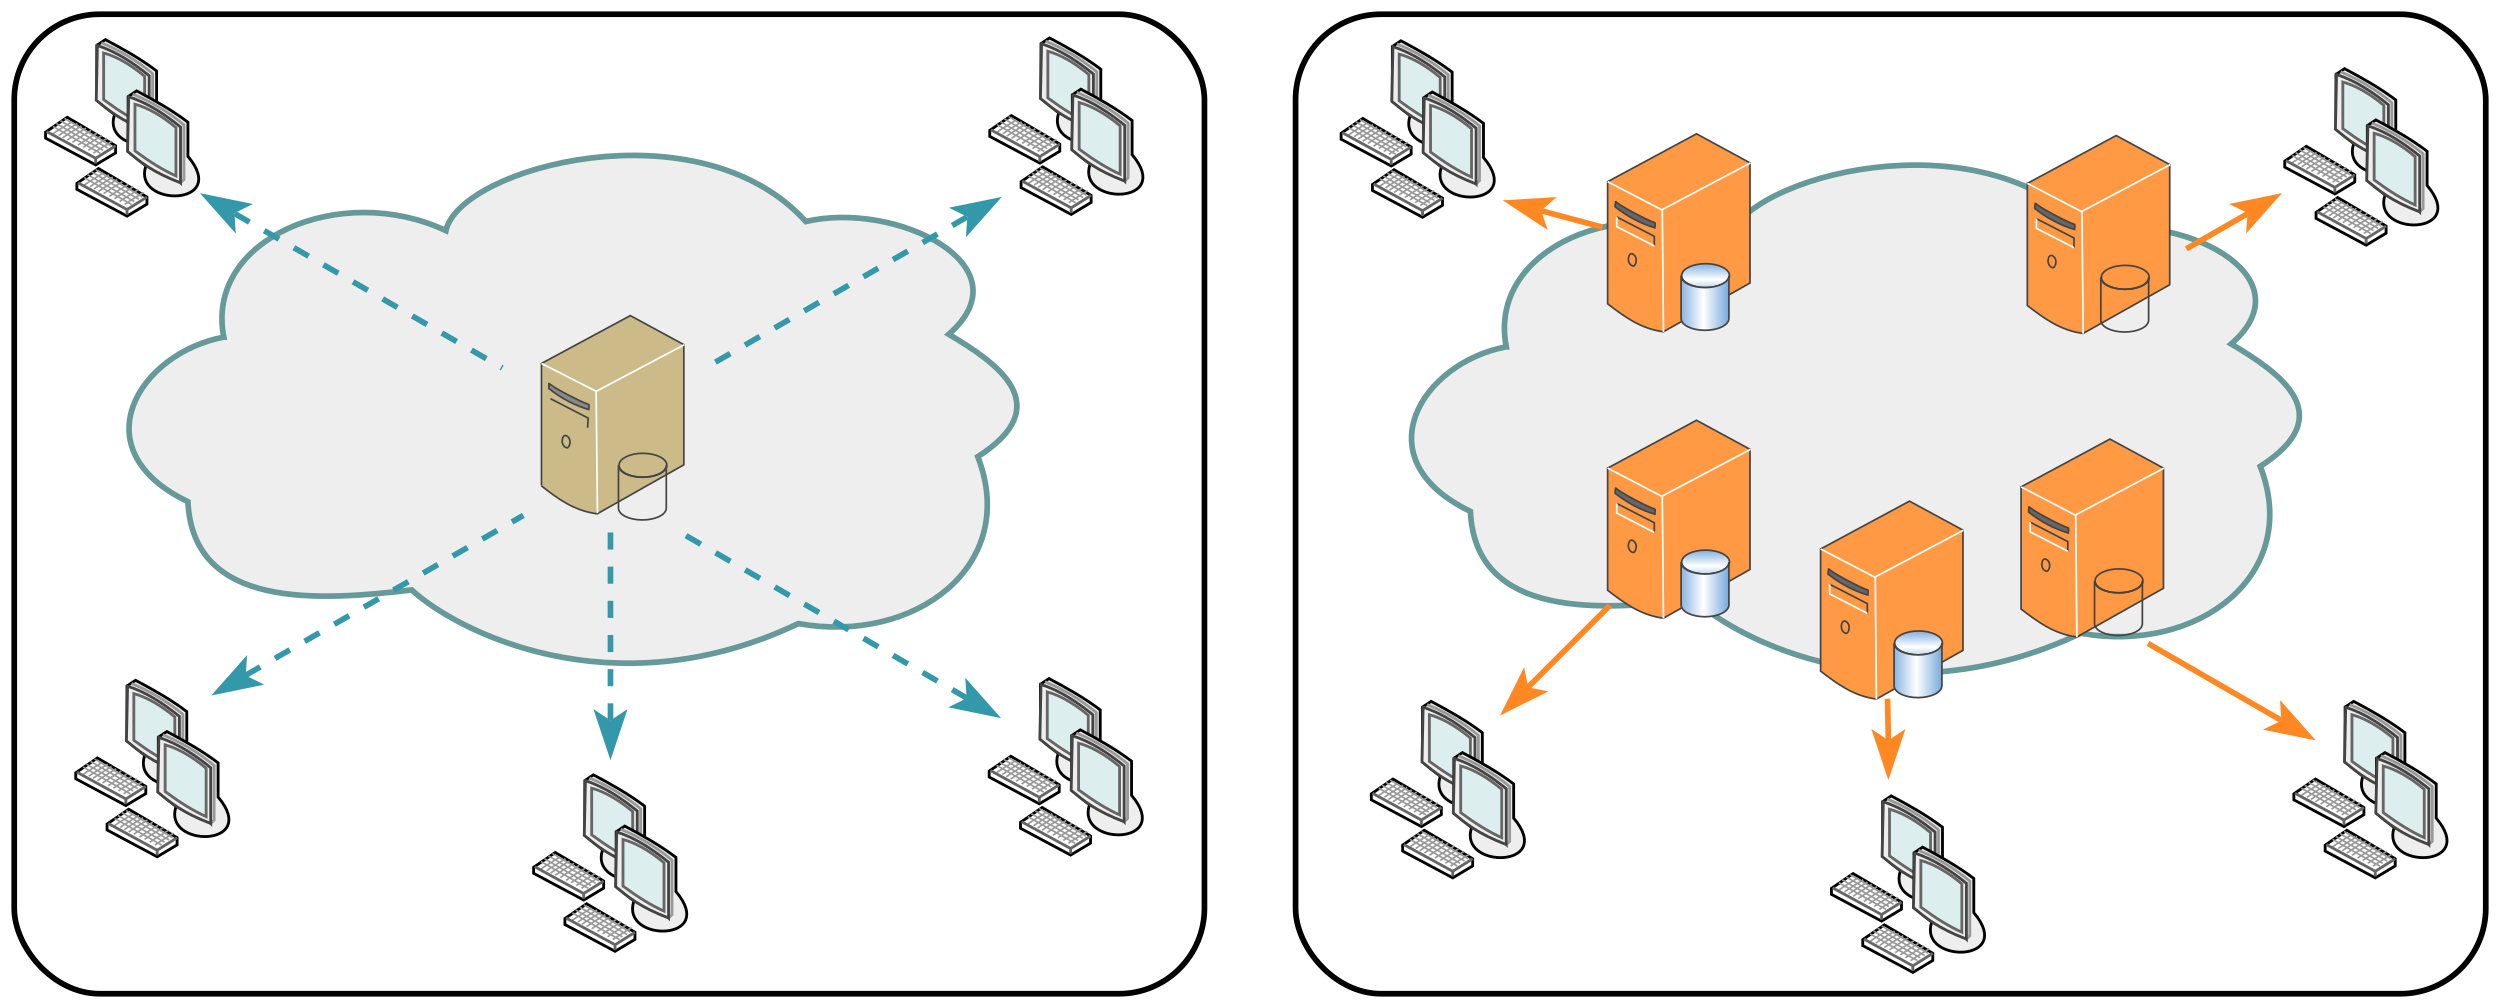 <svg width="439mm" height="177mm" version="1.1" viewBox="0 0 439 177" xmlns="http://www.w3.org/2000/svg" xmlns:xlink="http://www.w3.org/1999/xlink">
 <defs><linearGradient id="e"><stop stop-color="#7ad" offset="0"/><stop stop-color="#fff" offset=".5"/><stop stop-color="#7ad" offset="1"/></linearGradient>
 <linearGradient id="k" x1="188" x2="188" y1="160" y2="166" gradientTransform="translate(9.6 .9)" gradientUnits="userSpaceOnUse" xlink:href="#e"/>
 <linearGradient id="h" x1="193" x2="202" y1="168" y2="168" gradientTransform="translate(.005 .097)" gradientUnits="userSpaceOnUse" xlink:href="#e"/></defs>
 <rect width="439.4" height="177.1" fill="#fff"/><path id="f" d="m39.3 59.2c-3.4-17.3 20.6-27.4 39-18.7 2.5-11.2 44.5-22.3 63.2-1.6 15.8-3.7 39 7.7 25.1 19.8 8.4 5 19.3 12.4 5.1 21.5 7.4 19.1-11 33-31.5 29.3-33.1 15.7-60.6 .9-67.9-5.9-16.2 1.9-38.4 3.5-39.3-15.5-19.1-9.2-8.6-26.1 6.3-28.9z" fill="#eee" stroke="#699"/><use transform="translate(225.2 1.7)" xlink:href="#f"/>
 <g id="a" transform="translate(121.2-64.5)"><use transform="translate(-5.5-9)" xlink:href="#j"/>
 <g id="j" stroke-width=".5" fill="none"><path d="m-90.3 206.1-3.1-2.54v-9.6l1.5-1c3.1 1.64 6.174 3.36 9 5.5v6c7.5 8.9-9.8 9-7.4 1.7z" fill="#eee" stroke="#000"/><path d="m-84.1 209 .5-.48v-9.6c-2.8-2.3-5.8-4.1-9-5.4" stroke="#999"/><path d="m-84.2 209.1v-9.8c-2.5-2-5.6-4.2-9.1-5.3l-.2 9.6c2.2 1.8 4.3 3.6 9.3 5.5z" fill="#eee" stroke="#444"/><path d="m-92.2 203.5v-8.2c2.2 .6 4.7 2 7.2 4.1v8.5c-2.2-1-4.5-2.4-7.2-4.4z" fill="#dee" stroke="#666"/><path d="m-102.4 209.2 3.8-2.6 8.5 5v1.25l-3.5 2.1-8.8-4.7z" stroke="#000"/><path d="m-101.1 209.5c.2-.2 3.3-2.1 3.3-2.1m-2.3 2.4c.2-.2 3.3-2.1 3.3-2.1m-2.6 2.5c.2-.2 3.3-2.1 3.3-2.1m-2.5 2.5c.2-.2 3.3-2.1 3.3-2.1m-2.4 2.5c.2-.2 3.3-2.1 3.3-2.1m-2.3 2.6c.2-.23 3.3-2.1 3.3-2.1m-2.4 2.5c.2-.2 3.3-2.1 3.3-2.1m-2.4 2.6c.2-.2 3.3-2.1 3.3-2.1m-2.4 2.6c.2-.2 3.3-2.1 3.3-2.1m-10.4-2.6 8.3 4.7m-7.7-5.2 8.2 4.7m-7.5-5.2 8.3 4.8m-7.6-5.2c.1 0 8.2 4.8 8.2 4.8" stroke="#999" stroke-width=".3"/><path d="m-93.6 214.7v-.9m-8.6-4.7 8.6 4.7 3.5-2.2" stroke="#666"/></g></g>
 <use transform="translate(-5.3-112.5)" xlink:href="#a"/><use transform="translate(80.4 16.6)" xlink:href="#a"/><use transform="translate(160.5-112.8)" xlink:href="#a"/><use transform="translate(160.4-.3)" xlink:href="#a"/><use transform="translate(387.9-107.4)" xlink:href="#a"/><use transform="translate(389.5 3.7)" xlink:href="#a"/><use transform="translate(308.3 20.3)" xlink:href="#a"/><use transform="translate(227.5 3.7)" xlink:href="#a"/><use transform="translate(222.2-112.3)" xlink:href="#a"/>
 <g id="d" transform="translate(101.6-64.5)">
 <g fill="none" stroke-width=".3">
 <g stroke="#444"><path d="m180.7 168.1v-21.4l15.6-8.4 9.4 5.1v21.1l-15.2 8.55c-4-.5-6.94-2.7-9.8-4.9z" fill="#f94"/><path d="m182.3 152.9 6.6 3.4 0 1.7"/><path d="m182 151.1c2.1 1.7 4.6 3 7 3.7 0 0 .1-.9 0-.9-.9-.2-6.9-3.3-6.9-3.8z" fill="#666"/>
 <path d="m185.1 159.4c1.1 .6 .5 2.3 0 2.1-1.2-.4-.8-2.5 0-2.1"/></g>
 <g stroke="#fff"><path d="m180.7 146.7 9.6 5 .2 21.4"/><path d="m190.3 151.6 15.5-8.2" fill="#f83"/><path d="m188.9 158-6.6-3.4v-1.7"/></g></g>
 <g id="i" stroke="#444" stroke-width=".3"><ellipse cx="197.9" cy="163.2" rx="4.2" ry="2.1" fill="url(#k)"/><path d="m193.6 163.2c0 1.2 1.9 2.1 4.2 2.1s4.2-.9 4.2-2.1v7.5c0 1.2-1.9 2.1-4.2 2.1s-4.2-.9-4.2-2.1v-7.5" fill="url(#h)"/></g></g>
 <g transform="translate(-85.62-82.88)" fill="#cb8" stroke-width=".3">
 <g stroke="#444"><path d="m180.7 168.1v-21.4l15.6-8.4 9.4 5.1v21.1l-15.2 8.6c-4-.5-6.9-2.6-9.8-4.9"/><path d="m182.3 152.9 6.6 3.4-.1 1.7"/><path d="m182 151.1c2.1 1.7 4.6 3 7 3.7 0 0 .1-.9 0-.9-.9-.2-7-3.3-7-3.8z" fill="#888"/><path d="m185.1 159.4c1.1 .6 .5 2.3 0 2.1-1.2-.4-.8-2.5 0-2.1"/></g>
 <g stroke="#fff"><path d="m180.7 146.7 9.6 4.9 .23 21.37" fill="none"/><path d="m190.3 151.6 15.5-8.2"/><path d="m188.9 16-6.6-3.4v-1.7"/></g></g>
 <use transform="translate(-85-81.5)" xlink:href="#i"/><use transform="translate(0-50.3)" xlink:href="#d"/><use transform="translate(73.7-50)" xlink:href="#d"/><use transform="translate(37.4 14.2)" xlink:href="#d"/><use transform="translate(72.6 3.3)" xlink:href="#d"/><path id="c" d="m107.2 133.5-3-9 3 2 3-2z" fill="#39a"/><path id="b" d="m331.6 137-3-9 3 2 3-2z" fill="#f82"/><use transform="rotate(120 99.9 62.9)" xlink:href="#c"/><use transform="rotate(240 113 64.2)" xlink:href="#c"/><use transform="rotate(60 82 67.1)" xlink:href="#c"/><use transform="rotate(-60 135.1 70.4)" xlink:href="#c"/><use transform="rotate(45 311.2 49)" xlink:href="#b"/><use transform="rotate(105 336.8 60.1)" xlink:href="#b"/><use transform="rotate(240 336.4 65.5)" xlink:href="#b"/><use transform="rotate(-60 363.1 68.5)" xlink:href="#b"/><g transform="translate(5.7 4.5)" stroke="#39a" stroke-dasharray="3"><path d="m35.5 33 47 27.1"/><path d="m164.1 33.6-46.1 26.6"/>
 <path d="m164.1 118.1-51.7-29.9"/><path d="m101.5 122v-34"/><path d="M 37.4 114.1 86.2 86"/></g>
 <g transform="translate(-13.9 4.5)" stroke="#f82"><path d="m282.2 116.2 14.4-14.4"/><path d="m345.5 125.5-.15-7.3"/><path d="m414.5 122-23.4-13.5"/><path d="m408.6 33-10.78 6.2"/><path d="m284.5 32.5 10.8 2.9"/></g>
 <rect id="g" x="2.5" y="2.5" width="209" height="172" ry="15" fill="none" stroke="#000"/><use transform="translate(225)" xlink:href="#g"/></svg>